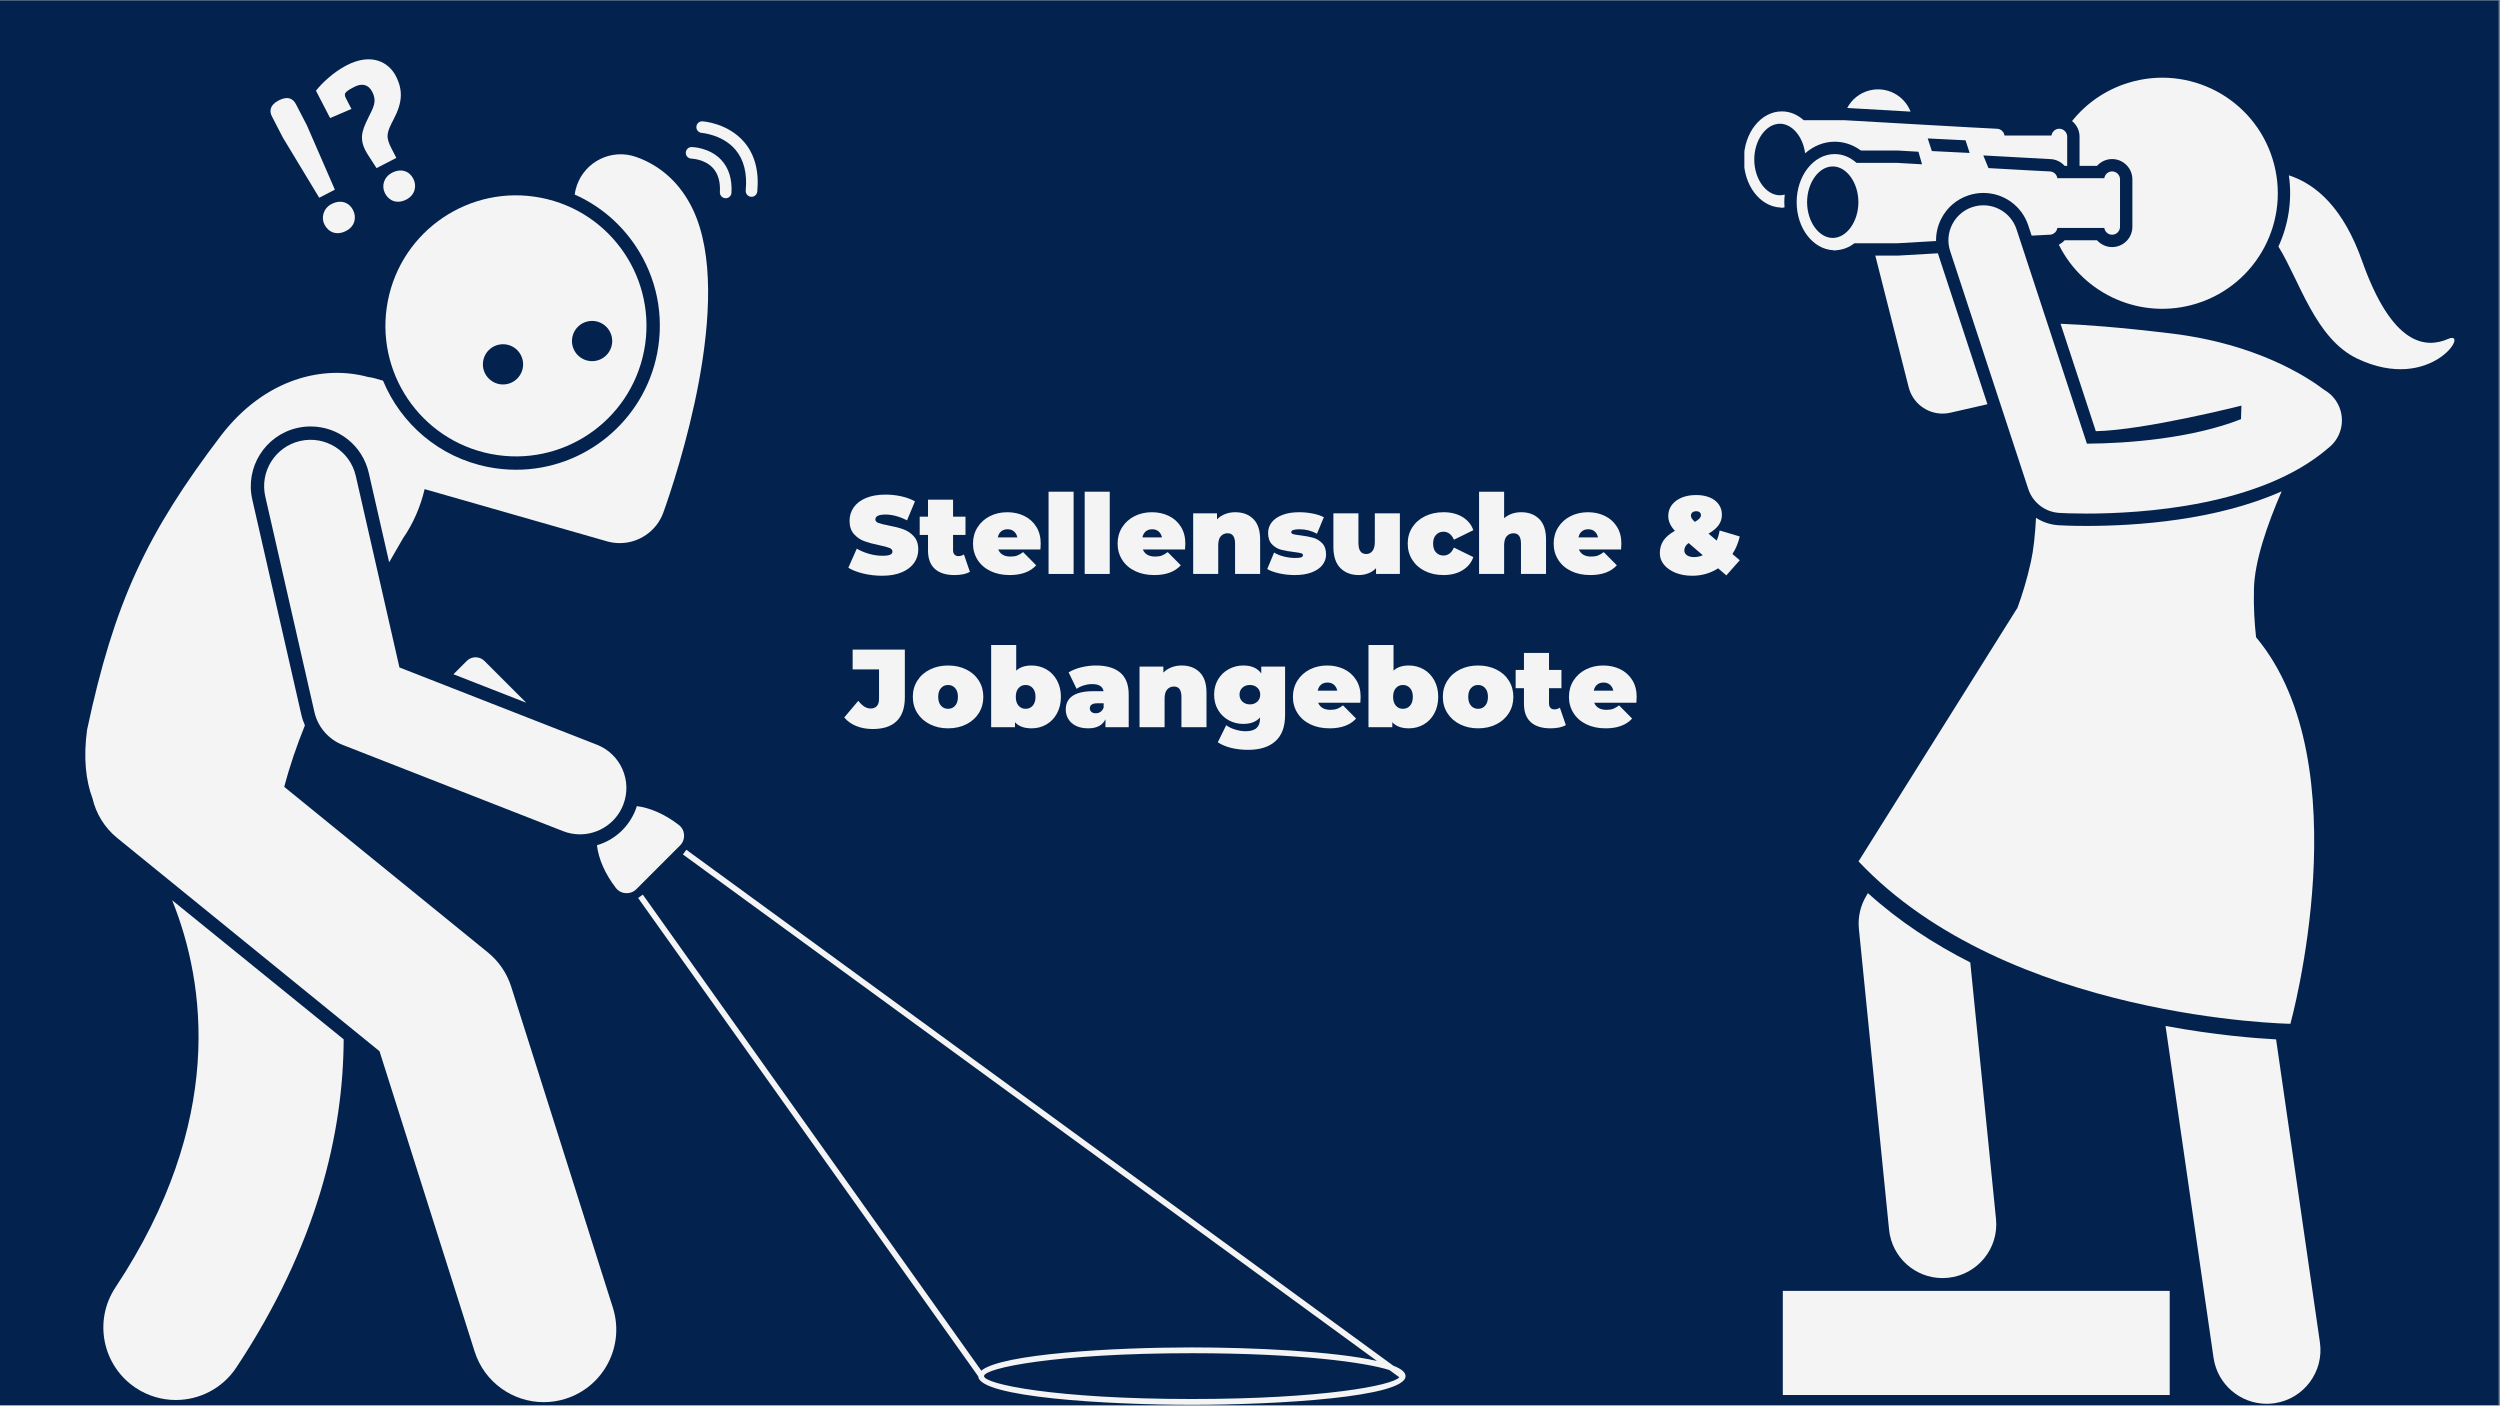 <svg xmlns="http://www.w3.org/2000/svg" xmlns:xlink="http://www.w3.org/1999/xlink" width="1366" zoomAndPan="magnify" viewBox="0 0 1024.5 576" height="768" preserveAspectRatio="xMidYMid meet" version="1.0"><rect x="0" y="0" width="1024.5" height="576" fill="#808080" stroke="none"/><defs><g/><clipPath id="6204e8bc03"><path d="M 0 0.141 L 1024 0.141 L 1024 575.859 L 0 575.859 Z M 0 0.141 " clip-rule="nonzero"/></clipPath><clipPath id="cc95d44918"><path d="M 34.238 63 L 291 63 L 291 575 L 34.238 575 Z M 34.238 63 " clip-rule="nonzero"/></clipPath><clipPath id="6d3e440ef4"><path d="M 261 348 L 576 348 L 576 575.859 L 261 575.859 Z M 261 348 " clip-rule="nonzero"/></clipPath><clipPath id="b66d4a6996"><path d="M 887 420 L 951 420 L 951 575.859 L 887 575.859 Z M 887 420 " clip-rule="nonzero"/></clipPath><clipPath id="3946d97006"><path d="M 714.836 45 L 869 45 L 869 103 L 714.836 103 Z M 714.836 45 " clip-rule="nonzero"/></clipPath></defs><g clip-path="url(#6204e8bc03)"><path fill="#ffffff" d="M 0 0.141 L 1024 0.141 L 1024 575.859 L 0 575.859 Z M 0 0.141 " fill-opacity="1" fill-rule="nonzero"/><path fill="#03234e" d="M 0 0.141 L 1024 0.141 L 1024 575.859 L 0 575.859 Z M 0 0.141 " fill-opacity="1" fill-rule="nonzero"/></g><path fill="#f4f4f4" d="M 47.297 527.598 C 38.234 541.277 41.98 559.715 55.664 568.777 C 60.715 572.117 66.406 573.719 72.043 573.719 C 81.676 573.719 91.125 569.039 96.844 560.406 C 130.156 510.105 140.676 463.953 140.836 425.918 L 70.559 368.93 C 84.258 403.051 92.441 459.422 47.297 527.598 Z M 47.297 527.598 " fill-opacity="1" fill-rule="nonzero"/><g clip-path="url(#cc95d44918)"><path fill="#f4f4f4" d="M 155.527 430.793 L 194.504 553.852 C 198.516 566.512 210.215 574.602 222.824 574.602 C 225.797 574.602 228.82 574.152 231.805 573.207 C 247.449 568.25 256.113 551.551 251.16 535.906 L 209.5 404.371 C 207.746 398.844 204.414 393.945 199.914 390.289 L 116.477 322.461 L 116.484 322.457 C 118.691 314.012 121.594 305.574 124.949 297.246 C 124.363 295.887 123.852 294.48 123.516 293.008 L 103.383 204.695 C 100.383 191.531 108.648 178.379 121.812 175.379 C 123.609 174.969 125.445 174.762 127.273 174.762 C 138.762 174.762 148.57 182.594 151.125 193.809 L 159.477 230.434 C 161.434 227.059 163.34 223.773 165.117 220.652 C 169.367 214.527 172.359 207.527 174.008 200.441 L 248.73 221.832 C 250.477 222.328 252.238 222.57 253.973 222.57 C 261.816 222.57 269.105 217.684 271.871 209.949 C 276.973 195.684 301.531 122.637 283.918 85.762 C 278.914 75.293 270.863 67.871 260.625 64.293 C 250.707 60.832 239.867 66.062 236.402 75.977 C 235.969 77.215 235.676 78.469 235.504 79.719 C 245.508 84.168 254.09 91.324 260.352 100.633 C 269.141 113.699 272.316 129.406 269.293 144.859 C 263.891 172.469 239.586 192.504 211.496 192.504 C 207.703 192.504 203.875 192.133 200.121 191.395 C 180 187.461 164.273 173.656 156.961 156 L 153.602 155.035 C 152.648 154.766 151.695 154.594 150.746 154.473 C 132.898 149.594 108.848 154.762 90.652 178.375 C 60 218.645 46.727 247.113 35.676 299.117 C 34.125 310.664 35.16 319.828 37.91 327.203 C 39.359 333.367 42.758 339.125 48.055 343.43 L 59 352.328 Z M 155.527 430.793 " fill-opacity="1" fill-rule="nonzero"/></g><path fill="#f4f4f4" d="M 201.168 186.031 C 230.16 191.703 258.254 172.801 263.926 143.809 C 269.598 114.82 250.699 86.723 221.707 81.051 C 192.719 75.379 164.617 94.285 158.945 123.273 C 153.277 152.266 172.18 180.359 201.168 186.031 Z M 242.641 131.512 C 247.191 131.512 250.883 135.203 250.883 139.758 C 250.883 144.309 247.191 148 242.641 148 C 238.086 148 234.395 144.309 234.395 139.758 C 234.395 135.203 238.086 131.512 242.641 131.512 Z M 206.133 141.066 C 210.684 141.066 214.375 144.758 214.375 149.309 C 214.375 153.863 210.684 157.551 206.133 157.551 C 201.578 157.551 197.887 153.863 197.887 149.309 C 197.887 144.758 201.578 141.066 206.133 141.066 Z M 206.133 141.066 " fill-opacity="1" fill-rule="nonzero"/><path fill="#f4f4f4" d="M 198.516 270.852 C 196.516 268.852 193.273 268.852 191.273 270.852 L 185.816 276.309 L 215.645 287.98 Z M 198.516 270.852 " fill-opacity="1" fill-rule="nonzero"/><path fill="#f4f4f4" d="M 244.629 346.379 C 245.262 351.902 247.926 358.109 252.387 363.879 C 254.441 366.539 258.387 366.773 260.762 364.398 L 278.711 346.449 C 281.086 344.07 280.852 340.125 278.195 338.07 C 272.52 333.688 266.422 331.035 260.969 330.344 C 260.809 330.836 260.668 331.328 260.477 331.816 C 257.652 339.031 251.77 344.289 244.629 346.379 Z M 244.629 346.379 " fill-opacity="1" fill-rule="nonzero"/><g clip-path="url(#6d3e440ef4)"><path fill="#f4f4f4" d="M 570.977 559.66 L 281.262 348.23 L 279.859 350.152 L 564.273 557.715 C 546.809 553.742 513.336 552.172 488.434 552.172 C 456.457 552.172 410.32 554.758 402.141 561.699 L 263.422 366.609 L 261.488 367.988 L 400.887 564.039 C 401.336 572.586 453.387 575.691 488.434 575.691 C 523.633 575.691 576 572.559 576 563.93 C 576 562.32 574.172 560.902 570.977 559.66 Z M 488.434 573.312 C 432.504 573.312 403.246 567.207 403.246 563.93 C 403.246 560.656 432.504 554.547 488.434 554.547 C 532.059 554.547 559.453 558.262 569.398 561.453 L 573.426 564.391 C 570.914 567.746 541.848 573.312 488.434 573.312 Z M 488.434 573.312 " fill-opacity="1" fill-rule="nonzero"/></g><path fill="#f4f4f4" d="M 123.027 180.711 C 112.789 183.043 106.379 193.238 108.715 203.477 L 128.848 291.793 C 130.246 297.93 134.594 302.977 140.457 305.273 L 230.746 340.605 C 233.02 341.492 235.367 341.914 237.672 341.914 C 245.27 341.914 252.449 337.328 255.387 329.824 C 259.211 320.043 254.383 309.012 244.605 305.184 L 163.691 273.523 L 145.797 195.023 C 143.461 184.785 133.273 178.375 123.027 180.711 Z M 123.027 180.711 " fill-opacity="1" fill-rule="nonzero"/><path fill="#f4f4f4" d="M 281.031 62.605 C 281.031 62.695 281.035 62.781 281.043 62.867 C 281.156 64.055 282.148 64.992 283.371 65.016 C 283.422 65.016 288.727 65.16 292.102 68.793 C 294.266 71.121 295.246 74.465 295.012 78.73 C 294.941 80.039 295.945 81.164 297.258 81.234 C 298.566 81.305 299.688 80.301 299.758 78.988 C 300.066 73.355 298.648 68.824 295.543 65.512 C 290.75 60.398 283.727 60.266 283.43 60.262 C 282.121 60.246 281.051 61.293 281.031 62.605 Z M 281.031 62.605 " fill-opacity="1" fill-rule="nonzero"/><path fill="#f4f4f4" d="M 307.75 80.637 C 309.055 80.758 310.215 79.797 310.336 78.488 C 311.113 70.121 309.305 63.301 304.961 58.219 C 298.348 50.477 288.32 49.75 287.895 49.723 C 286.586 49.637 285.461 50.629 285.375 51.938 C 285.367 52.066 285.367 52.199 285.379 52.324 C 285.488 53.461 286.41 54.383 287.582 54.465 C 287.668 54.473 296.098 55.129 301.375 61.34 C 304.832 65.41 306.258 71.027 305.602 78.051 C 305.484 79.359 306.441 80.516 307.75 80.637 Z M 307.75 80.637 " fill-opacity="1" fill-rule="nonzero"/><path fill="#f4f4f4" d="M 141.852 94.621 C 145.484 92.746 146.211 89.039 144.652 86.023 C 143.059 82.934 139.656 81.656 135.867 83.613 C 132.469 85.367 131.508 89.195 132.984 92.055 C 134.582 95.148 137.91 96.66 141.852 94.621 Z M 141.852 94.621 " fill-opacity="1" fill-rule="nonzero"/><path fill="#f4f4f4" d="M 115.938 56.414 L 130.816 81.035 L 137.23 77.723 L 125.75 51.34 L 121.316 42.766 C 120.078 40.367 117.926 39.23 114.215 41.148 C 110.582 43.023 110.305 45.516 111.426 47.684 Z M 115.938 56.414 " fill-opacity="1" fill-rule="nonzero"/><path fill="#f4f4f4" d="M 150.887 63.609 L 154.305 68.895 L 162.418 64.703 L 160.5 60.992 C 157.945 56.047 158.391 54.445 161.348 48.805 C 164.953 41.949 165.195 36.926 162.203 31.129 C 159.445 25.797 152.539 21.34 142.031 26.773 C 136.699 29.527 131.895 34.066 129.484 37.172 L 135.277 48.379 L 144.02 44.641 L 141.703 40.16 C 141.145 39.078 141.211 38.258 141.824 37.746 C 142.672 36.914 143.906 36.277 145.219 35.598 C 148.23 34.039 150.926 34.508 152.523 37.602 C 154.602 41.621 152.996 44.016 150.953 48.203 C 148.074 54 146.914 57.441 150.887 63.609 Z M 150.887 63.609 " fill-opacity="1" fill-rule="nonzero"/><path fill="#f4f4f4" d="M 166.535 81.766 C 170.168 79.887 170.859 76.105 169.379 73.242 C 167.742 70.078 164.379 68.879 160.672 70.793 C 157.27 72.551 156.23 76.223 157.785 79.234 C 159.387 82.328 162.746 83.723 166.535 81.766 Z M 166.535 81.766 " fill-opacity="1" fill-rule="nonzero"/><path fill="#f4f4f4" d="M 817.961 499.535 C 819.176 511.637 810.352 522.43 798.25 523.645 C 797.5 523.719 796.762 523.758 796.023 523.758 C 784.852 523.754 775.281 515.285 774.141 503.93 L 761.777 380.656 C 761.309 375.996 762.34 371.309 764.719 367.273 L 765.473 366 C 778.191 377.539 792.547 386.867 807.418 394.406 Z M 817.961 499.535 " fill-opacity="1" fill-rule="nonzero"/><path fill="#f4f4f4" d="M 777.766 104.746 C 782.832 104.453 788.449 104.129 794.176 103.801 C 794.242 104.031 794.293 104.266 794.367 104.496 L 814.449 165.652 L 799.242 169.133 C 798.168 169.375 797.098 169.496 796.039 169.496 C 789.633 169.496 783.816 165.164 782.176 158.695 L 768.504 104.754 L 777.621 104.754 Z M 777.766 104.746 " fill-opacity="1" fill-rule="nonzero"/><path fill="#f4f4f4" d="M 766.109 37.059 C 773.18 35.266 780.371 39.098 782.953 45.742 C 774.125 45.238 764.926 44.711 756.984 44.25 C 758.812 40.797 762.023 38.094 766.109 37.059 Z M 766.109 37.059 " fill-opacity="1" fill-rule="nonzero"/><path fill="#f4f4f4" d="M 937.98 71.848 C 949.254 75.531 960.305 85.25 968.012 107 C 980.352 141.812 994.078 142.859 1003.258 138.887 C 1012.438 134.91 996.414 161.379 966.039 146.977 C 948.848 138.828 942.426 115.129 933.699 101.043 C 937.805 92.109 939.426 82.008 937.98 71.848 Z M 937.98 71.848 " fill-opacity="1" fill-rule="nonzero"/><g clip-path="url(#b66d4a6996)"><path fill="#f4f4f4" d="M 932.059 575.043 C 930.988 575.199 929.926 575.273 928.879 575.273 C 918.113 575.273 908.695 567.371 907.109 556.402 L 887.441 420.438 C 907.832 424.219 924.383 425.504 932.742 425.938 L 950.699 550.098 C 952.441 562.133 944.094 573.305 932.059 575.043 Z M 932.059 575.043 " fill-opacity="1" fill-rule="nonzero"/></g><path fill="#f4f4f4" d="M 761.625 353 L 826.566 249.367 L 826.645 249.379 C 828.648 243.91 830.574 237.879 832.273 230.172 C 833.344 225.328 834 219.121 834.359 212.211 C 837.102 213.961 840.277 215.062 843.703 215.254 C 845.172 215.336 849.215 215.527 855.008 215.527 C 875.148 215.527 908.047 213.359 935.016 201.355 C 929.012 215.207 923.93 230.082 923.668 241.246 C 923.48 249.141 923.906 255.457 924.551 261.242 L 924.629 261.254 C 968.059 313.363 938.602 419.551 938.602 419.551 C 938.602 419.551 822.719 417.73 761.625 353 Z M 761.625 353 " fill-opacity="1" fill-rule="nonzero"/><path fill="#f4f4f4" d="M 843.707 100.289 C 844.594 99.82 845.414 99.223 846.082 98.473 L 859.371 98.473 C 860.902 100.184 863.125 101.254 865.539 101.254 C 870.121 101.254 873.848 97.527 873.848 92.945 L 873.848 73.492 C 873.848 68.91 870.121 65.184 865.539 65.184 C 863.121 65.184 860.902 66.25 859.367 67.965 L 852.199 67.965 L 852.199 56 C 852.199 53.418 850.988 51.133 849.129 49.609 C 854.836 42.465 862.668 36.895 872.055 33.98 C 897.027 26.227 923.555 40.188 931.309 65.156 C 939.062 90.129 925.105 116.66 900.133 124.41 C 877.625 131.398 853.855 120.746 843.707 100.289 Z M 843.707 100.289 " fill-opacity="1" fill-rule="nonzero"/><g clip-path="url(#3946d97006)"><path fill="#f4f4f4" d="M 793.398 98.773 C 784.285 99.297 777.477 99.688 777.477 99.688 L 759.926 99.688 C 757.762 101.359 755.258 102.371 752.566 102.527 C 752.367 102.566 752.18 102.645 751.965 102.645 C 751.688 102.645 751.426 102.598 751.168 102.531 C 742.879 102.074 736.27 93.453 736.27 82.855 C 736.27 71.965 743.242 63.137 751.848 63.137 C 755.188 63.137 758.277 64.48 760.812 66.746 L 777.477 66.746 C 777.477 66.746 781.57 66.984 787.645 67.332 L 786.18 62.176 C 783.266 62.008 780.438 61.844 777.77 61.691 L 777.477 61.684 L 762.602 61.684 C 759.367 59.312 755.688 58.07 751.848 58.07 C 747.324 58.07 743.148 59.848 739.742 62.82 C 738.848 56.043 734.484 50.711 729.41 50.711 C 723.711 50.711 718.898 57.422 718.898 65.363 C 718.898 73.309 723.711 80.02 729.41 80.02 C 730.082 80.02 730.742 79.918 731.387 79.738 C 731.281 80.762 731.207 81.797 731.207 82.855 C 731.207 83.574 731.242 84.281 731.293 84.984 C 731.164 84.996 731.043 85.031 730.918 85.039 C 730.719 85.078 730.531 85.152 730.316 85.152 C 730.039 85.152 729.773 85.105 729.516 85.039 C 721.23 84.586 714.621 75.965 714.621 65.363 C 714.621 54.473 721.594 45.645 730.195 45.645 C 733.539 45.645 736.625 46.992 739.164 49.258 L 755.824 49.258 C 755.824 49.258 816.477 52.758 818.258 52.758 C 819.883 52.758 821.227 53.973 821.453 55.539 L 840.695 55.539 C 840.922 53.973 842.266 52.758 843.891 52.758 C 845.672 52.758 847.133 54.219 847.133 56 L 847.133 67.965 L 846.078 67.965 C 844.543 66.25 842.324 65.184 839.906 65.184 C 838.859 65.16 827.102 64.508 812.754 63.695 L 814.883 68.887 C 827.738 69.613 839.148 70.246 839.91 70.246 C 841.535 70.246 842.875 71.465 843.105 73.027 L 862.344 73.027 C 862.57 71.465 863.914 70.246 865.539 70.246 C 867.324 70.246 868.781 71.707 868.781 73.492 L 868.781 92.945 C 868.781 94.73 867.324 96.188 865.539 96.188 C 863.914 96.188 862.57 94.973 862.344 93.41 L 843.105 93.41 C 842.875 94.973 841.535 96.188 839.91 96.188 C 839.547 96.188 836.75 96.332 832.559 96.562 L 831.195 92.402 C 828.574 84.426 821.176 79.066 812.781 79.066 C 810.73 79.066 808.695 79.395 806.734 80.039 C 801.816 81.652 797.824 85.086 795.488 89.707 C 794.043 92.562 793.344 95.66 793.398 98.773 Z M 751.059 68.199 C 745.359 68.199 740.547 74.91 740.547 82.855 C 740.547 90.797 745.359 97.508 751.059 97.508 C 756.754 97.508 761.57 90.797 761.57 82.855 C 761.57 74.91 756.754 68.199 751.059 68.199 Z M 789.984 56.727 L 791.668 61.906 L 807.164 62.68 L 805.48 57.496 Z M 789.984 56.727 " fill-opacity="1" fill-rule="nonzero"/></g><path fill="#f4f4f4" d="M 855.008 210.465 C 849.441 210.465 845.516 210.285 843.984 210.195 C 838.102 209.871 833.02 205.969 831.18 200.371 L 799.18 102.914 C 796.715 95.402 800.805 87.316 808.316 84.848 C 815.82 82.383 823.914 86.473 826.379 93.984 L 855.219 181.816 C 871.883 181.734 898.348 179.672 918.363 171.773 L 918.535 166.219 C 918.535 166.219 878.852 176.289 858.871 176.703 L 844.418 132.68 C 853.637 133.035 868.258 134.051 889.973 136.684 C 924.844 140.91 945.59 154.516 952.543 159.832 C 953.836 160.574 955.039 161.527 956.09 162.699 C 957.574 164.363 958.586 166.281 959.16 168.289 C 960.625 173.402 959.188 179.129 954.957 182.91 C 954.621 183.211 954.27 183.492 953.93 183.781 C 926.254 207.535 877.359 210.465 855.008 210.465 Z M 855.008 210.465 " fill-opacity="1" fill-rule="nonzero"/><path fill="#f4f4f4" d="M 889.145 529.008 L 730.598 529.008 L 730.598 571.676 L 889.145 571.676 Z M 889.145 529.008 " fill-opacity="1" fill-rule="nonzero"/><g fill="#f4f4f4" fill-opacity="1"><g transform="translate(347.057, 235.206)"><g><path d="M 14.438 0.734 C 11.812 0.734 9.25 0.438 6.75 -0.156 C 4.25 -0.75 2.195 -1.547 0.594 -2.547 L 4.047 -10.359 C 5.555 -9.473 7.25 -8.766 9.125 -8.234 C 11.008 -7.711 12.812 -7.453 14.531 -7.453 C 16.02 -7.453 17.082 -7.594 17.719 -7.875 C 18.352 -8.164 18.672 -8.598 18.672 -9.172 C 18.672 -9.836 18.254 -10.336 17.422 -10.672 C 16.586 -11.004 15.219 -11.367 13.312 -11.766 C 10.852 -12.273 8.805 -12.828 7.172 -13.422 C 5.535 -14.016 4.113 -14.984 2.906 -16.328 C 1.695 -17.672 1.094 -19.492 1.094 -21.797 C 1.094 -23.797 1.648 -25.613 2.766 -27.25 C 3.891 -28.883 5.562 -30.172 7.781 -31.109 C 10.008 -32.047 12.711 -32.516 15.891 -32.516 C 18.078 -32.516 20.223 -32.281 22.328 -31.812 C 24.43 -31.344 26.285 -30.656 27.891 -29.75 L 24.656 -21.984 C 21.539 -23.555 18.594 -24.344 15.812 -24.344 C 13.051 -24.344 11.672 -23.676 11.672 -22.344 C 11.672 -21.707 12.078 -21.227 12.891 -20.906 C 13.711 -20.594 15.062 -20.254 16.938 -19.891 C 19.363 -19.441 21.41 -18.922 23.078 -18.328 C 24.742 -17.734 26.188 -16.77 27.406 -15.438 C 28.633 -14.102 29.25 -12.289 29.25 -10 C 29.25 -8 28.688 -6.188 27.562 -4.562 C 26.445 -2.945 24.773 -1.66 22.547 -0.703 C 20.328 0.254 17.625 0.734 14.438 0.734 Z M 14.438 0.734 "/></g></g></g><g fill="#f4f4f4" fill-opacity="1"><g transform="translate(376.892, 235.206)"><g><path d="M 20.578 -0.859 C 19.035 0.016 16.93 0.453 14.266 0.453 C 10.773 0.453 8.094 -0.383 6.219 -2.062 C 4.344 -3.75 3.406 -6.27 3.406 -9.625 L 3.406 -15.984 L 0 -15.984 L 0 -23.484 L 3.406 -23.484 L 3.406 -30.438 L 13.672 -30.438 L 13.672 -23.484 L 18.766 -23.484 L 18.766 -15.984 L 13.672 -15.984 L 13.672 -9.719 C 13.672 -8.957 13.867 -8.363 14.266 -7.938 C 14.66 -7.52 15.176 -7.312 15.812 -7.312 C 16.688 -7.312 17.457 -7.539 18.125 -8 Z M 20.578 -0.859 "/></g></g></g><g fill="#f4f4f4" fill-opacity="1"><g transform="translate(397.781, 235.206)"><g><path d="M 28.703 -12.453 C 28.703 -12.297 28.66 -11.488 28.578 -10.031 L 11.312 -10.031 C 11.676 -9.094 12.281 -8.375 13.125 -7.875 C 13.977 -7.375 15.039 -7.125 16.312 -7.125 C 17.395 -7.125 18.305 -7.258 19.047 -7.531 C 19.797 -7.812 20.609 -8.285 21.484 -8.953 L 26.844 -3.547 C 24.414 -0.879 20.797 0.453 15.984 0.453 C 12.984 0.453 10.348 -0.098 8.078 -1.203 C 5.805 -2.305 4.051 -3.844 2.812 -5.812 C 1.57 -7.781 0.953 -9.992 0.953 -12.453 C 0.953 -14.93 1.566 -17.145 2.797 -19.094 C 4.023 -21.051 5.703 -22.57 7.828 -23.656 C 9.961 -24.75 12.363 -25.297 15.031 -25.297 C 17.539 -25.297 19.832 -24.797 21.906 -23.797 C 23.988 -22.797 25.641 -21.328 26.859 -19.391 C 28.086 -17.453 28.703 -15.141 28.703 -12.453 Z M 15.125 -18.312 C 14.062 -18.312 13.18 -18.02 12.484 -17.438 C 11.797 -16.863 11.344 -16.047 11.125 -14.984 L 19.125 -14.984 C 18.906 -16.016 18.445 -16.828 17.75 -17.422 C 17.062 -18.016 16.188 -18.312 15.125 -18.312 Z M 15.125 -18.312 "/></g></g></g><g fill="#f4f4f4" fill-opacity="1"><g transform="translate(427.435, 235.206)"><g><path d="M 2.266 -33.703 L 12.531 -33.703 L 12.531 0 L 2.266 0 Z M 2.266 -33.703 "/></g></g></g><g fill="#f4f4f4" fill-opacity="1"><g transform="translate(442.239, 235.206)"><g><path d="M 2.266 -33.703 L 12.531 -33.703 L 12.531 0 L 2.266 0 Z M 2.266 -33.703 "/></g></g></g><g fill="#f4f4f4" fill-opacity="1"><g transform="translate(457.043, 235.206)"><g><path d="M 28.703 -12.453 C 28.703 -12.297 28.66 -11.488 28.578 -10.031 L 11.312 -10.031 C 11.676 -9.094 12.281 -8.375 13.125 -7.875 C 13.977 -7.375 15.039 -7.125 16.312 -7.125 C 17.395 -7.125 18.305 -7.258 19.047 -7.531 C 19.797 -7.812 20.609 -8.285 21.484 -8.953 L 26.844 -3.547 C 24.414 -0.879 20.797 0.453 15.984 0.453 C 12.984 0.453 10.348 -0.098 8.078 -1.203 C 5.805 -2.305 4.051 -3.844 2.812 -5.812 C 1.57 -7.781 0.953 -9.992 0.953 -12.453 C 0.953 -14.93 1.566 -17.145 2.797 -19.094 C 4.023 -21.051 5.703 -22.57 7.828 -23.656 C 9.961 -24.75 12.363 -25.297 15.031 -25.297 C 17.539 -25.297 19.832 -24.797 21.906 -23.797 C 23.988 -22.797 25.641 -21.328 26.859 -19.391 C 28.086 -17.453 28.703 -15.141 28.703 -12.453 Z M 15.125 -18.312 C 14.062 -18.312 13.18 -18.02 12.484 -17.438 C 11.797 -16.863 11.344 -16.047 11.125 -14.984 L 19.125 -14.984 C 18.906 -16.016 18.445 -16.828 17.75 -17.422 C 17.062 -18.016 16.188 -18.312 15.125 -18.312 Z M 15.125 -18.312 "/></g></g></g><g fill="#f4f4f4" fill-opacity="1"><g transform="translate(486.696, 235.206)"><g><path d="M 19.531 -25.297 C 22.594 -25.297 25.051 -24.375 26.906 -22.531 C 28.77 -20.688 29.703 -17.898 29.703 -14.172 L 29.703 0 L 19.438 0 L 19.438 -12.406 C 19.438 -15.25 18.422 -16.672 16.391 -16.672 C 15.242 -16.672 14.312 -16.27 13.594 -15.469 C 12.883 -14.664 12.531 -13.398 12.531 -11.672 L 12.531 0 L 2.266 0 L 2.266 -24.844 L 12.031 -24.844 L 12.031 -22.391 C 13 -23.359 14.117 -24.082 15.391 -24.562 C 16.672 -25.051 18.051 -25.297 19.531 -25.297 Z M 19.531 -25.297 "/></g></g></g><g fill="#f4f4f4" fill-opacity="1"><g transform="translate(518.575, 235.206)"><g><path d="M 11.984 0.453 C 9.867 0.453 7.781 0.227 5.719 -0.219 C 3.664 -0.676 2.004 -1.27 0.734 -2 L 3.547 -8.766 C 4.691 -8.066 6.051 -7.52 7.625 -7.125 C 9.207 -6.738 10.738 -6.547 12.219 -6.547 C 13.395 -6.547 14.219 -6.641 14.688 -6.828 C 15.156 -7.023 15.391 -7.32 15.391 -7.719 C 15.391 -8.113 15.094 -8.383 14.5 -8.531 C 13.914 -8.688 12.957 -8.844 11.625 -9 C 9.594 -9.238 7.863 -9.547 6.438 -9.922 C 5.02 -10.305 3.773 -11.039 2.703 -12.125 C 1.629 -13.219 1.094 -14.781 1.094 -16.812 C 1.094 -18.414 1.578 -19.852 2.547 -21.125 C 3.516 -22.395 4.957 -23.406 6.875 -24.156 C 8.801 -24.914 11.113 -25.297 13.812 -25.297 C 15.688 -25.297 17.523 -25.117 19.328 -24.766 C 21.129 -24.422 22.664 -23.914 23.938 -23.25 L 21.125 -16.484 C 18.938 -17.703 16.539 -18.312 13.938 -18.312 C 11.695 -18.312 10.578 -17.914 10.578 -17.125 C 10.578 -16.727 10.879 -16.445 11.484 -16.281 C 12.098 -16.113 13.055 -15.957 14.359 -15.812 C 16.379 -15.562 18.094 -15.238 19.5 -14.844 C 20.914 -14.457 22.16 -13.719 23.234 -12.625 C 24.305 -11.531 24.844 -9.973 24.844 -7.953 C 24.844 -6.398 24.359 -4.988 23.391 -3.719 C 22.422 -2.445 20.969 -1.43 19.031 -0.672 C 17.094 0.078 14.742 0.453 11.984 0.453 Z M 11.984 0.453 "/></g></g></g><g fill="#f4f4f4" fill-opacity="1"><g transform="translate(544.232, 235.206)"><g><path d="M 29.438 -24.844 L 29.438 0 L 19.672 0 L 19.672 -2.359 C 18.766 -1.422 17.703 -0.719 16.484 -0.25 C 15.273 0.219 13.988 0.453 12.625 0.453 C 9.477 0.453 6.953 -0.504 5.047 -2.422 C 3.141 -4.348 2.188 -7.25 2.188 -11.125 L 2.188 -24.844 L 12.453 -24.844 L 12.453 -12.906 C 12.453 -11.207 12.723 -9.992 13.266 -9.266 C 13.805 -8.535 14.609 -8.172 15.672 -8.172 C 16.672 -8.172 17.504 -8.57 18.172 -9.375 C 18.836 -10.176 19.172 -11.441 19.172 -13.172 L 19.172 -24.844 Z M 29.438 -24.844 "/></g></g></g><g fill="#f4f4f4" fill-opacity="1"><g transform="translate(575.929, 235.206)"><g><path d="M 15.625 0.453 C 12.812 0.453 10.289 -0.086 8.062 -1.172 C 5.832 -2.266 4.086 -3.797 2.828 -5.766 C 1.578 -7.734 0.953 -9.961 0.953 -12.453 C 0.953 -14.93 1.578 -17.145 2.828 -19.094 C 4.086 -21.051 5.832 -22.57 8.062 -23.656 C 10.289 -24.75 12.812 -25.297 15.625 -25.297 C 18.656 -25.297 21.242 -24.645 23.391 -23.344 C 25.547 -22.039 27.031 -20.238 27.844 -17.938 L 19.891 -14.031 C 18.922 -16.219 17.484 -17.312 15.578 -17.312 C 14.367 -17.312 13.363 -16.883 12.562 -16.031 C 11.758 -15.188 11.359 -13.992 11.359 -12.453 C 11.359 -10.867 11.758 -9.656 12.562 -8.812 C 13.363 -7.969 14.367 -7.547 15.578 -7.547 C 17.484 -7.547 18.922 -8.633 19.891 -10.812 L 27.844 -6.906 C 27.031 -4.602 25.547 -2.801 23.391 -1.5 C 21.242 -0.195 18.656 0.453 15.625 0.453 Z M 15.625 0.453 "/></g></g></g><g fill="#f4f4f4" fill-opacity="1"><g transform="translate(603.857, 235.206)"><g><path d="M 19.531 -25.297 C 22.594 -25.297 25.051 -24.375 26.906 -22.531 C 28.77 -20.688 29.703 -17.898 29.703 -14.172 L 29.703 0 L 19.438 0 L 19.438 -12.406 C 19.438 -15.25 18.422 -16.672 16.391 -16.672 C 15.242 -16.672 14.312 -16.27 13.594 -15.469 C 12.883 -14.664 12.531 -13.398 12.531 -11.672 L 12.531 0 L 2.266 0 L 2.266 -33.703 L 12.531 -33.703 L 12.531 -22.844 C 14.438 -24.477 16.77 -25.297 19.531 -25.297 Z M 19.531 -25.297 "/></g></g></g><g fill="#f4f4f4" fill-opacity="1"><g transform="translate(635.736, 235.206)"><g><path d="M 28.703 -12.453 C 28.703 -12.297 28.66 -11.488 28.578 -10.031 L 11.312 -10.031 C 11.676 -9.094 12.281 -8.375 13.125 -7.875 C 13.977 -7.375 15.039 -7.125 16.312 -7.125 C 17.395 -7.125 18.305 -7.258 19.047 -7.531 C 19.797 -7.812 20.609 -8.285 21.484 -8.953 L 26.844 -3.547 C 24.414 -0.879 20.797 0.453 15.984 0.453 C 12.984 0.453 10.348 -0.098 8.078 -1.203 C 5.805 -2.305 4.051 -3.844 2.812 -5.812 C 1.57 -7.781 0.953 -9.992 0.953 -12.453 C 0.953 -14.93 1.566 -17.145 2.797 -19.094 C 4.023 -21.051 5.703 -22.57 7.828 -23.656 C 9.961 -24.75 12.363 -25.297 15.031 -25.297 C 17.539 -25.297 19.832 -24.797 21.906 -23.797 C 23.988 -22.797 25.641 -21.328 26.859 -19.391 C 28.086 -17.453 28.703 -15.141 28.703 -12.453 Z M 15.125 -18.312 C 14.062 -18.312 13.18 -18.02 12.484 -17.438 C 11.797 -16.863 11.344 -16.047 11.125 -14.984 L 19.125 -14.984 C 18.906 -16.016 18.445 -16.828 17.75 -17.422 C 17.062 -18.016 16.188 -18.312 15.125 -18.312 Z M 15.125 -18.312 "/></g></g></g><g fill="#f4f4f4" fill-opacity="1"><g transform="translate(665.39, 235.206)"><g/></g></g><g fill="#f4f4f4" fill-opacity="1"><g transform="translate(679.013, 235.206)"><g><path d="M 33.938 -15.359 C 33.32 -12.691 32.32 -10.297 30.938 -8.172 L 33.938 -5.625 L 28.438 0.594 L 25.078 -2.312 C 21.922 -0.281 18.375 0.734 14.438 0.734 C 11.926 0.734 9.664 0.332 7.656 -0.469 C 5.645 -1.281 4.062 -2.379 2.906 -3.766 C 1.758 -5.16 1.188 -6.738 1.188 -8.5 C 1.188 -10.488 1.68 -12.219 2.672 -13.688 C 3.672 -15.156 5.234 -16.484 7.359 -17.672 C 5.547 -19.609 4.641 -21.633 4.641 -23.75 C 4.641 -25.445 5.113 -26.938 6.062 -28.219 C 7.02 -29.508 8.359 -30.52 10.078 -31.25 C 11.805 -31.977 13.805 -32.344 16.078 -32.344 C 18.172 -32.344 20.008 -32.016 21.594 -31.359 C 23.188 -30.711 24.422 -29.773 25.297 -28.547 C 26.18 -27.316 26.625 -25.898 26.625 -24.297 C 26.625 -22.691 26.176 -21.258 25.281 -20 C 24.383 -18.75 23 -17.594 21.125 -16.531 L 24.484 -13.672 C 25.023 -14.879 25.43 -16.258 25.703 -17.812 Z M 16.125 -25.703 C 15.426 -25.703 14.883 -25.535 14.5 -25.203 C 14.125 -24.867 13.938 -24.43 13.938 -23.891 C 13.938 -23.492 14.051 -23.113 14.281 -22.75 C 14.508 -22.395 14.926 -21.926 15.531 -21.344 C 17.195 -22.25 18.031 -23.16 18.031 -24.078 C 18.031 -24.555 17.863 -24.945 17.531 -25.25 C 17.195 -25.551 16.727 -25.703 16.125 -25.703 Z M 15.219 -6.906 C 16.426 -6.906 17.617 -7.16 18.797 -7.672 L 12.984 -12.672 C 11.805 -11.828 11.219 -10.812 11.219 -9.625 C 11.219 -8.844 11.57 -8.191 12.281 -7.672 C 13 -7.16 13.977 -6.906 15.219 -6.906 Z M 15.219 -6.906 "/></g></g></g><g fill="#f4f4f4" fill-opacity="1"><g transform="translate(347.057, 298.017)"><g><path d="M 10.625 0.734 C 8.145 0.734 5.895 0.332 3.875 -0.469 C 1.863 -1.281 0.207 -2.457 -1.094 -4 L 4.672 -10.812 C 5.523 -9.75 6.359 -8.957 7.172 -8.438 C 7.992 -7.926 8.844 -7.672 9.719 -7.672 C 10.844 -7.672 11.695 -8.004 12.281 -8.672 C 12.875 -9.336 13.172 -10.32 13.172 -11.625 L 13.172 -23.703 L 2.359 -23.703 L 2.359 -31.797 L 23.75 -31.797 L 23.75 -12.266 C 23.75 -7.93 22.633 -4.68 20.406 -2.516 C 18.188 -0.348 14.926 0.734 10.625 0.734 Z M 10.625 0.734 "/></g></g></g><g fill="#f4f4f4" fill-opacity="1"><g transform="translate(373.123, 298.017)"><g><path d="M 15.391 0.453 C 12.641 0.453 10.164 -0.098 7.969 -1.203 C 5.77 -2.305 4.051 -3.832 2.812 -5.781 C 1.57 -7.738 0.953 -9.961 0.953 -12.453 C 0.953 -14.93 1.57 -17.145 2.812 -19.094 C 4.051 -21.051 5.77 -22.57 7.969 -23.656 C 10.164 -24.75 12.641 -25.297 15.391 -25.297 C 18.18 -25.297 20.672 -24.75 22.859 -23.656 C 25.055 -22.57 26.77 -21.051 28 -19.094 C 29.227 -17.145 29.844 -14.93 29.844 -12.453 C 29.844 -9.961 29.227 -7.738 28 -5.781 C 26.77 -3.832 25.055 -2.305 22.859 -1.203 C 20.672 -0.098 18.18 0.453 15.391 0.453 Z M 15.391 -7.547 C 16.578 -7.547 17.547 -7.973 18.297 -8.828 C 19.055 -9.691 19.438 -10.898 19.438 -12.453 C 19.438 -13.992 19.055 -15.188 18.297 -16.031 C 17.547 -16.883 16.578 -17.312 15.391 -17.312 C 14.211 -17.312 13.242 -16.883 12.484 -16.031 C 11.734 -15.188 11.359 -13.992 11.359 -12.453 C 11.359 -10.898 11.734 -9.691 12.484 -8.828 C 13.242 -7.973 14.211 -7.547 15.391 -7.547 Z M 15.391 -7.547 "/></g></g></g><g fill="#f4f4f4" fill-opacity="1"><g transform="translate(403.912, 298.017)"><g><path d="M 18.844 -25.297 C 21.031 -25.297 23.035 -24.773 24.859 -23.734 C 26.691 -22.691 28.145 -21.191 29.219 -19.234 C 30.301 -17.285 30.844 -15.023 30.844 -12.453 C 30.844 -9.867 30.301 -7.594 29.219 -5.625 C 28.145 -3.664 26.691 -2.16 24.859 -1.109 C 23.035 -0.066 21.031 0.453 18.844 0.453 C 15.789 0.453 13.52 -0.379 12.031 -2.047 L 12.031 0 L 2.266 0 L 2.266 -33.703 L 12.531 -33.703 L 12.531 -23.172 C 13.988 -24.586 16.094 -25.297 18.844 -25.297 Z M 16.391 -7.547 C 17.578 -7.547 18.547 -7.973 19.297 -8.828 C 20.055 -9.691 20.438 -10.898 20.438 -12.453 C 20.438 -13.992 20.055 -15.188 19.297 -16.031 C 18.547 -16.883 17.578 -17.312 16.391 -17.312 C 15.211 -17.312 14.242 -16.883 13.484 -16.031 C 12.734 -15.188 12.359 -13.992 12.359 -12.453 C 12.359 -10.898 12.734 -9.691 13.484 -8.828 C 14.242 -7.973 15.211 -7.547 16.391 -7.547 Z M 16.391 -7.547 "/></g></g></g><g fill="#f4f4f4" fill-opacity="1"><g transform="translate(435.7, 298.017)"><g><path d="M 13.406 -25.297 C 17.758 -25.297 21.086 -24.316 23.391 -22.359 C 25.691 -20.41 26.844 -17.41 26.844 -13.359 L 26.844 0 L 17.312 0 L 17.312 -3.266 C 16.125 -0.785 13.773 0.453 10.266 0.453 C 8.297 0.453 6.617 0.113 5.234 -0.562 C 3.859 -1.25 2.816 -2.176 2.109 -3.344 C 1.398 -4.508 1.047 -5.816 1.047 -7.266 C 1.047 -9.723 1.984 -11.586 3.859 -12.859 C 5.734 -14.129 8.582 -14.766 12.406 -14.766 L 16.531 -14.766 C 16.195 -16.703 14.641 -17.672 11.859 -17.672 C 10.734 -17.672 9.594 -17.492 8.438 -17.141 C 7.289 -16.797 6.312 -16.32 5.5 -15.719 L 2.219 -22.484 C 3.645 -23.359 5.363 -24.047 7.375 -24.547 C 9.395 -25.047 11.406 -25.297 13.406 -25.297 Z M 13.359 -5.719 C 14.078 -5.719 14.723 -5.914 15.297 -6.312 C 15.879 -6.707 16.305 -7.297 16.578 -8.078 L 16.578 -9.812 L 14.031 -9.812 C 11.945 -9.812 10.906 -9.113 10.906 -7.719 C 10.906 -7.145 11.125 -6.664 11.562 -6.281 C 12 -5.906 12.598 -5.719 13.359 -5.719 Z M 13.359 -5.719 "/></g></g></g><g fill="#f4f4f4" fill-opacity="1"><g transform="translate(464.717, 298.017)"><g><path d="M 19.531 -25.297 C 22.594 -25.297 25.051 -24.375 26.906 -22.531 C 28.77 -20.688 29.703 -17.898 29.703 -14.172 L 29.703 0 L 19.438 0 L 19.438 -12.406 C 19.438 -15.25 18.422 -16.672 16.391 -16.672 C 15.242 -16.672 14.312 -16.27 13.594 -15.469 C 12.883 -14.664 12.531 -13.398 12.531 -11.672 L 12.531 0 L 2.266 0 L 2.266 -24.844 L 12.031 -24.844 L 12.031 -22.391 C 13 -23.359 14.117 -24.082 15.391 -24.562 C 16.672 -25.051 18.051 -25.297 19.531 -25.297 Z M 19.531 -25.297 "/></g></g></g><g fill="#f4f4f4" fill-opacity="1"><g transform="translate(496.596, 298.017)"><g><path d="M 30.031 -24.844 L 30.031 -4.953 C 30.031 -0.223 28.719 3.328 26.094 5.703 C 23.477 8.078 19.742 9.266 14.891 9.266 C 12.41 9.266 10.094 9 7.938 8.469 C 5.789 7.938 3.961 7.172 2.453 6.172 L 5.906 -0.812 C 6.875 -0.094 8.098 0.492 9.578 0.953 C 11.066 1.41 12.492 1.641 13.859 1.641 C 15.91 1.641 17.406 1.195 18.344 0.312 C 19.289 -0.562 19.766 -1.848 19.766 -3.547 L 19.766 -4 C 18.211 -2.238 15.926 -1.359 12.906 -1.359 C 10.781 -1.359 8.801 -1.848 6.969 -2.828 C 5.133 -3.816 3.672 -5.227 2.578 -7.062 C 1.492 -8.895 0.953 -10.992 0.953 -13.359 C 0.953 -15.711 1.492 -17.797 2.578 -19.609 C 3.672 -21.43 5.133 -22.832 6.969 -23.812 C 8.801 -24.801 10.781 -25.297 12.906 -25.297 C 16.289 -25.297 18.742 -24.207 20.266 -22.031 L 20.266 -24.844 Z M 15.625 -9.359 C 16.832 -9.359 17.836 -9.727 18.641 -10.469 C 19.441 -11.207 19.844 -12.172 19.844 -13.359 C 19.844 -14.535 19.441 -15.488 18.641 -16.219 C 17.836 -16.945 16.832 -17.312 15.625 -17.312 C 14.383 -17.312 13.363 -16.945 12.562 -16.219 C 11.758 -15.488 11.359 -14.535 11.359 -13.359 C 11.359 -12.172 11.766 -11.207 12.578 -10.469 C 13.398 -9.727 14.414 -9.359 15.625 -9.359 Z M 15.625 -9.359 "/></g></g></g><g fill="#f4f4f4" fill-opacity="1"><g transform="translate(528.883, 298.017)"><g><path d="M 28.703 -12.453 C 28.703 -12.297 28.66 -11.488 28.578 -10.031 L 11.312 -10.031 C 11.676 -9.094 12.281 -8.375 13.125 -7.875 C 13.977 -7.375 15.039 -7.125 16.312 -7.125 C 17.395 -7.125 18.305 -7.258 19.047 -7.531 C 19.797 -7.812 20.609 -8.285 21.484 -8.953 L 26.844 -3.547 C 24.414 -0.879 20.797 0.453 15.984 0.453 C 12.984 0.453 10.348 -0.098 8.078 -1.203 C 5.805 -2.305 4.051 -3.844 2.812 -5.812 C 1.57 -7.781 0.953 -9.992 0.953 -12.453 C 0.953 -14.93 1.566 -17.145 2.797 -19.094 C 4.023 -21.051 5.703 -22.57 7.828 -23.656 C 9.961 -24.75 12.363 -25.297 15.031 -25.297 C 17.539 -25.297 19.832 -24.797 21.906 -23.797 C 23.988 -22.797 25.641 -21.328 26.859 -19.391 C 28.086 -17.453 28.703 -15.141 28.703 -12.453 Z M 15.125 -18.312 C 14.062 -18.312 13.18 -18.02 12.484 -17.438 C 11.797 -16.863 11.344 -16.047 11.125 -14.984 L 19.125 -14.984 C 18.906 -16.016 18.445 -16.828 17.75 -17.422 C 17.062 -18.016 16.188 -18.312 15.125 -18.312 Z M 15.125 -18.312 "/></g></g></g><g fill="#f4f4f4" fill-opacity="1"><g transform="translate(558.537, 298.017)"><g><path d="M 18.844 -25.297 C 21.031 -25.297 23.035 -24.773 24.859 -23.734 C 26.691 -22.691 28.145 -21.191 29.219 -19.234 C 30.301 -17.285 30.844 -15.023 30.844 -12.453 C 30.844 -9.867 30.301 -7.594 29.219 -5.625 C 28.145 -3.664 26.691 -2.16 24.859 -1.109 C 23.035 -0.066 21.031 0.453 18.844 0.453 C 15.789 0.453 13.52 -0.379 12.031 -2.047 L 12.031 0 L 2.266 0 L 2.266 -33.703 L 12.531 -33.703 L 12.531 -23.172 C 13.988 -24.586 16.094 -25.297 18.844 -25.297 Z M 16.391 -7.547 C 17.578 -7.547 18.547 -7.973 19.297 -8.828 C 20.055 -9.691 20.438 -10.898 20.438 -12.453 C 20.438 -13.992 20.055 -15.188 19.297 -16.031 C 18.547 -16.883 17.578 -17.312 16.391 -17.312 C 15.211 -17.312 14.242 -16.883 13.484 -16.031 C 12.734 -15.188 12.359 -13.992 12.359 -12.453 C 12.359 -10.898 12.734 -9.691 13.484 -8.828 C 14.242 -7.973 15.211 -7.547 16.391 -7.547 Z M 16.391 -7.547 "/></g></g></g><g fill="#f4f4f4" fill-opacity="1"><g transform="translate(590.325, 298.017)"><g><path d="M 15.391 0.453 C 12.641 0.453 10.164 -0.098 7.969 -1.203 C 5.77 -2.305 4.051 -3.832 2.812 -5.781 C 1.57 -7.738 0.953 -9.961 0.953 -12.453 C 0.953 -14.93 1.57 -17.145 2.812 -19.094 C 4.051 -21.051 5.77 -22.57 7.969 -23.656 C 10.164 -24.75 12.641 -25.297 15.391 -25.297 C 18.18 -25.297 20.672 -24.75 22.859 -23.656 C 25.055 -22.57 26.77 -21.051 28 -19.094 C 29.227 -17.145 29.844 -14.93 29.844 -12.453 C 29.844 -9.961 29.227 -7.738 28 -5.781 C 26.77 -3.832 25.055 -2.305 22.859 -1.203 C 20.672 -0.098 18.18 0.453 15.391 0.453 Z M 15.391 -7.547 C 16.578 -7.547 17.547 -7.973 18.297 -8.828 C 19.055 -9.691 19.438 -10.898 19.438 -12.453 C 19.438 -13.992 19.055 -15.188 18.297 -16.031 C 17.547 -16.883 16.578 -17.312 15.391 -17.312 C 14.211 -17.312 13.242 -16.883 12.484 -16.031 C 11.734 -15.188 11.359 -13.992 11.359 -12.453 C 11.359 -10.898 11.734 -9.691 12.484 -8.828 C 13.242 -7.973 14.211 -7.547 15.391 -7.547 Z M 15.391 -7.547 "/></g></g></g><g fill="#f4f4f4" fill-opacity="1"><g transform="translate(621.114, 298.017)"><g><path d="M 20.578 -0.859 C 19.035 0.016 16.93 0.453 14.266 0.453 C 10.773 0.453 8.094 -0.383 6.219 -2.062 C 4.344 -3.75 3.406 -6.27 3.406 -9.625 L 3.406 -15.984 L 0 -15.984 L 0 -23.484 L 3.406 -23.484 L 3.406 -30.438 L 13.672 -30.438 L 13.672 -23.484 L 18.766 -23.484 L 18.766 -15.984 L 13.672 -15.984 L 13.672 -9.719 C 13.672 -8.957 13.867 -8.363 14.266 -7.938 C 14.66 -7.52 15.176 -7.312 15.812 -7.312 C 16.688 -7.312 17.457 -7.539 18.125 -8 Z M 20.578 -0.859 "/></g></g></g><g fill="#f4f4f4" fill-opacity="1"><g transform="translate(642.003, 298.017)"><g><path d="M 28.703 -12.453 C 28.703 -12.297 28.66 -11.488 28.578 -10.031 L 11.312 -10.031 C 11.676 -9.094 12.281 -8.375 13.125 -7.875 C 13.977 -7.375 15.039 -7.125 16.312 -7.125 C 17.395 -7.125 18.305 -7.258 19.047 -7.531 C 19.797 -7.812 20.609 -8.285 21.484 -8.953 L 26.844 -3.547 C 24.414 -0.879 20.797 0.453 15.984 0.453 C 12.984 0.453 10.348 -0.098 8.078 -1.203 C 5.805 -2.305 4.051 -3.844 2.812 -5.812 C 1.57 -7.781 0.953 -9.992 0.953 -12.453 C 0.953 -14.93 1.566 -17.145 2.797 -19.094 C 4.023 -21.051 5.703 -22.57 7.828 -23.656 C 9.961 -24.75 12.363 -25.297 15.031 -25.297 C 17.539 -25.297 19.832 -24.797 21.906 -23.797 C 23.988 -22.797 25.641 -21.328 26.859 -19.391 C 28.086 -17.453 28.703 -15.141 28.703 -12.453 Z M 15.125 -18.312 C 14.062 -18.312 13.18 -18.02 12.484 -17.438 C 11.797 -16.863 11.344 -16.047 11.125 -14.984 L 19.125 -14.984 C 18.906 -16.016 18.445 -16.828 17.75 -17.422 C 17.062 -18.016 16.188 -18.312 15.125 -18.312 Z M 15.125 -18.312 "/></g></g></g></svg>